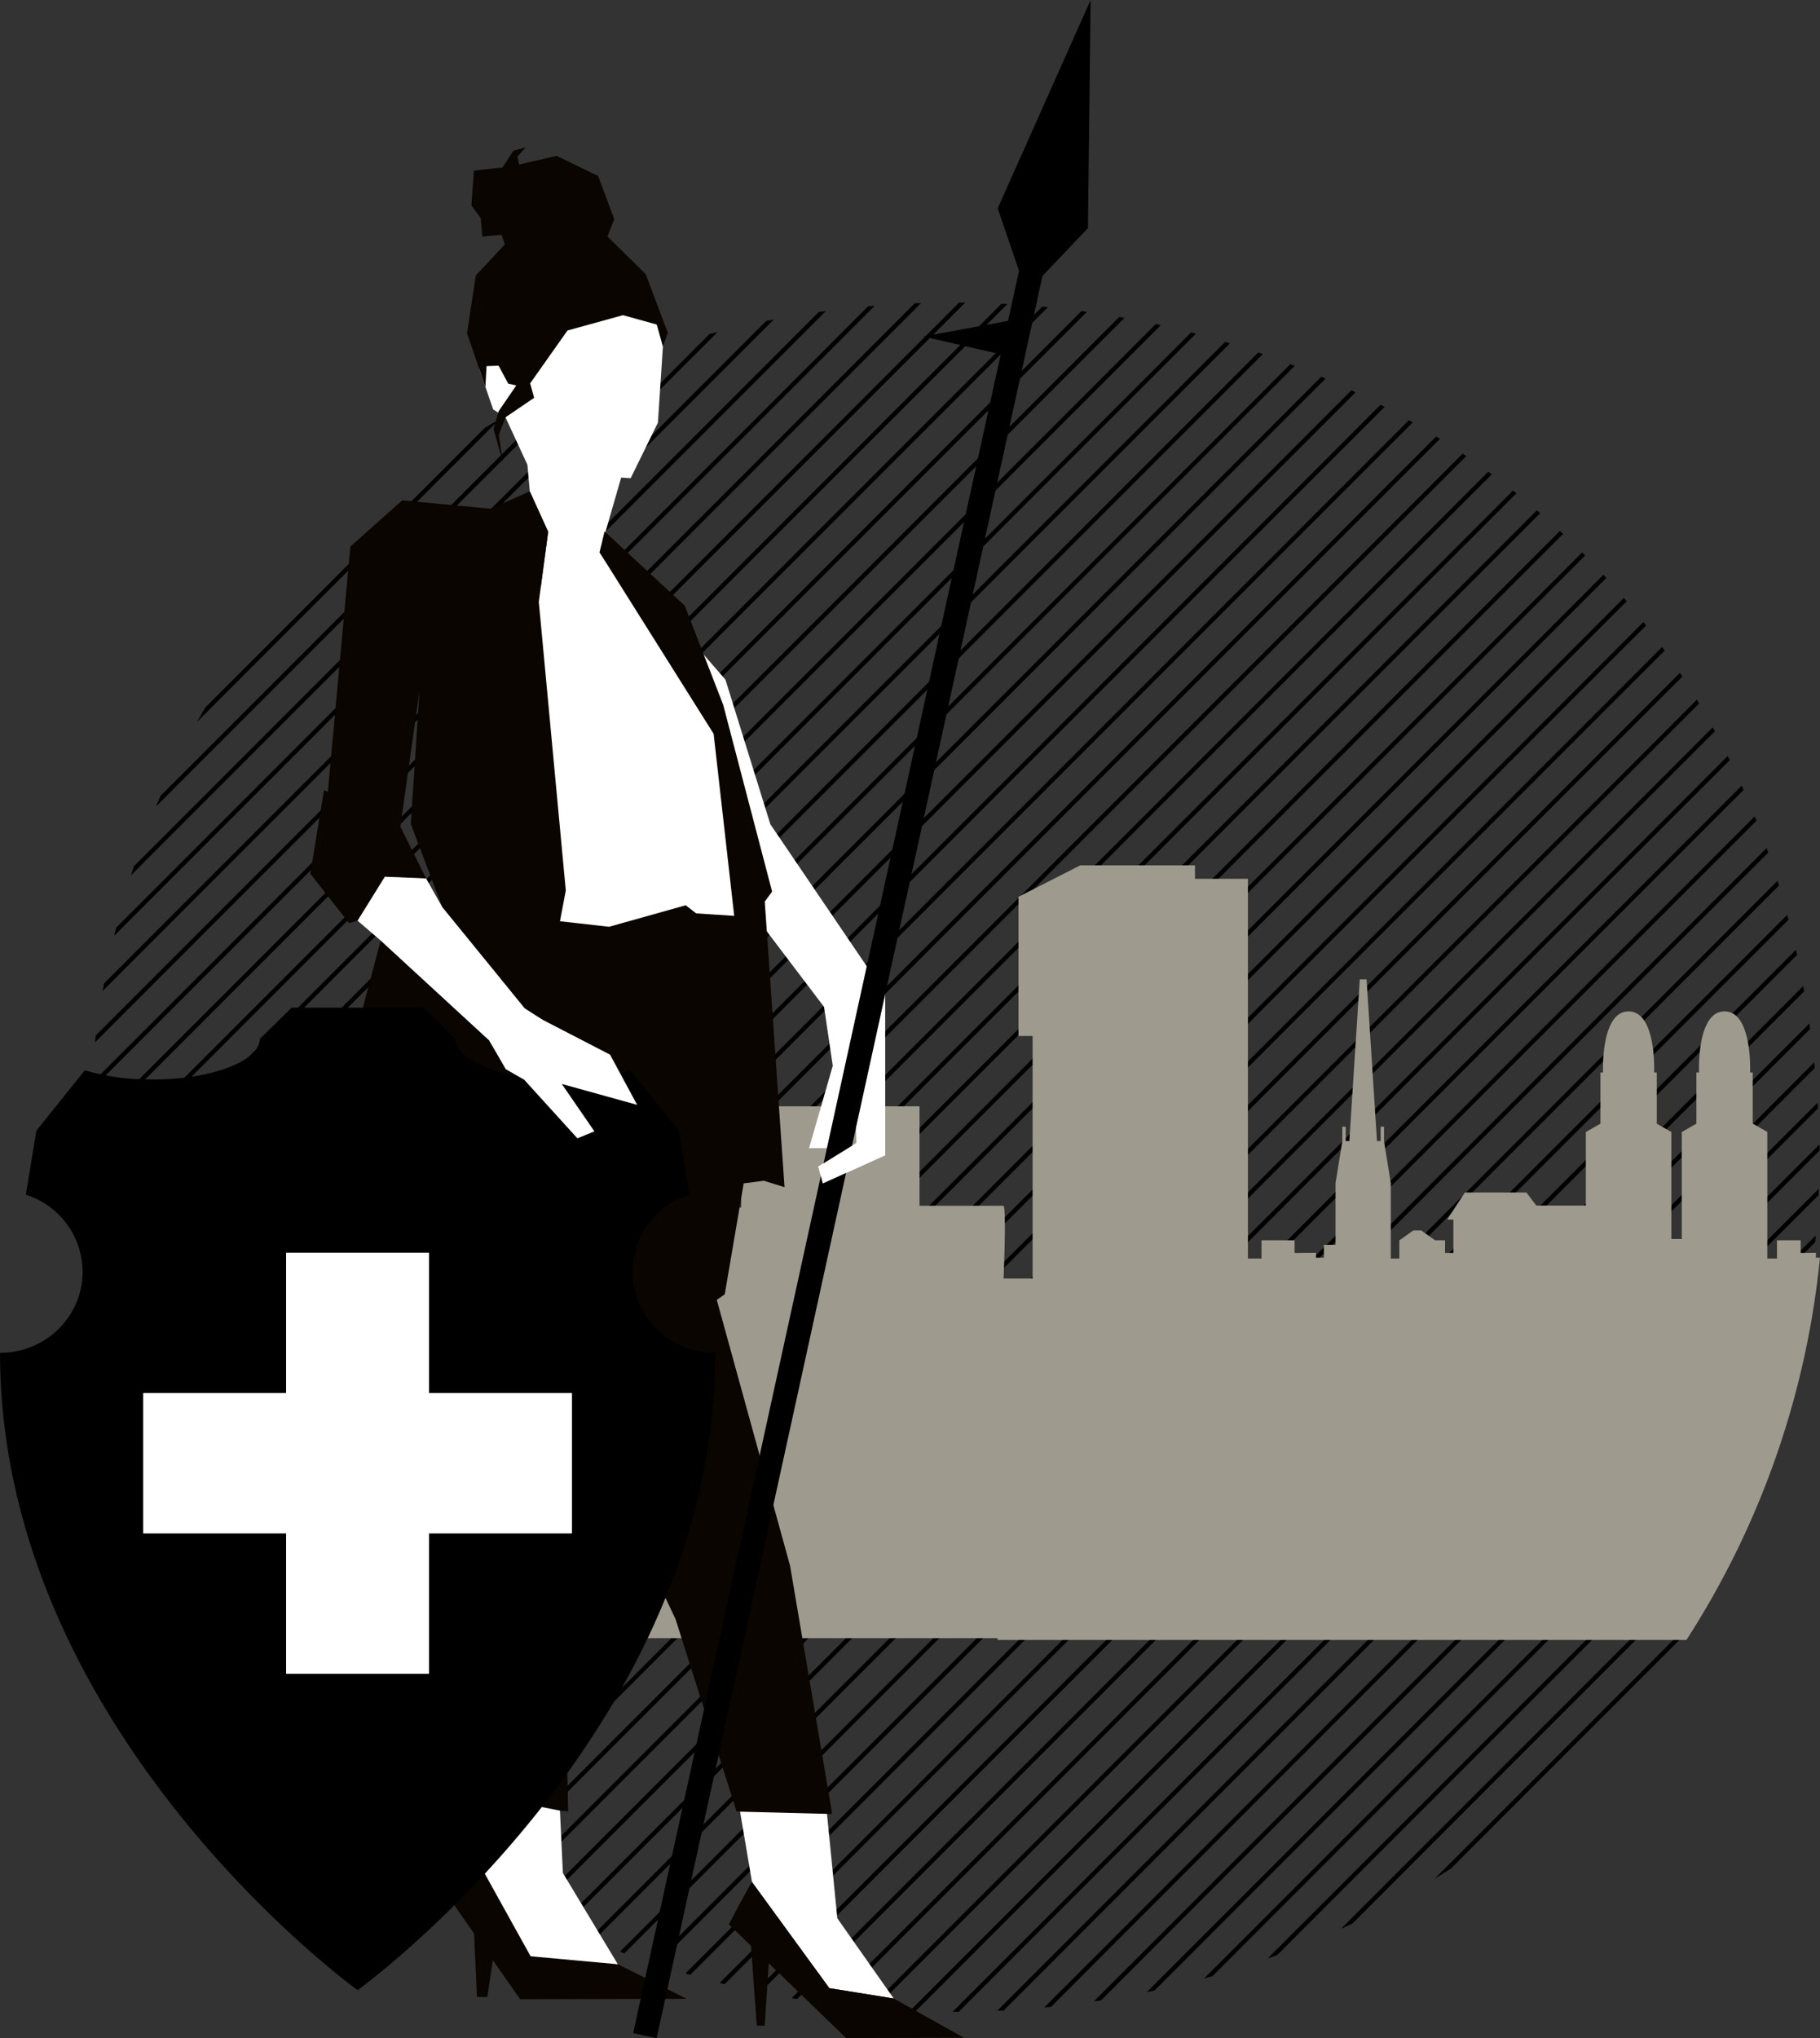 <svg id="Ebene_1" data-name="Ebene 1" xmlns="http://www.w3.org/2000/svg" viewBox="0 0 834.06 933.58"><rect x="0" y="0" width="834.06" height="933.58" fill="#333333" stroke="none"/><defs><style>.cls-1{fill:#9e9a8e;}.cls-2{fill:#fff;}.cls-3{fill:#0b0500;}.cls-4{fill:none;stroke:#000;stroke-miterlimit:10;stroke-width:11px;}</style></defs><path d="M936.78,461.32l-2-.79-520.95,521c.27.66.54,1.33.82,2Z" transform="translate(-343.45 -293.74)"/><path d="M950.94,467.15l-2-.84L419.8,995.48c.29.65.59,1.28.89,1.93Z" transform="translate(-343.45 -293.74)"/><path d="M922.16,455.94l-2.09-.73L408.27,967l.75,2.06Z" transform="translate(-343.45 -293.74)"/><path d="M891.5,446.6l-2.23-.58L398.7,936.59c.2.74.41,1.47.61,2.2Z" transform="translate(-343.45 -293.74)"/><path d="M1049.27,528.81c-.5-.44-1-.88-1.51-1.31L483.55,1091.71l1.36,1.45Z" transform="translate(-343.45 -293.74)"/><path d="M964.67,473.43l-1.9-.92L426.27,1009c.31.63.63,1.25,1,1.87Z" transform="translate(-343.45 -293.74)"/><path d="M1038.38,519.7l-1.56-1.25L474.14,1081.13c.43.5.87,1,1.3,1.51Z" transform="translate(-343.45 -293.74)"/><path d="M1003.34,494.75l-1.74-1.08L448.31,1047l1.13,1.68Z" transform="translate(-343.45 -293.74)"/><path d="M875.41,442.7l-2.31-.51L394.7,920.59c.17.77.36,1.52.54,2.28Z" transform="translate(-343.45 -293.74)"/><path d="M1027.09,511l-1.62-1.2L465.12,1070.15l1.25,1.56Z" transform="translate(-343.45 -293.74)"/><path d="M1015.41,502.67l-1.67-1.14L456.51,1058.76l1.19,1.62Z" transform="translate(-343.45 -293.74)"/><path d="M990.86,487.23l-1.79-1L440.53,1034.74l1.08,1.74Z" transform="translate(-343.45 -293.74)"/><path d="M978,480.12l-1.85-1-542.94,543c.34.6.68,1.2,1,1.8Z" transform="translate(-343.45 -293.74)"/><path d="M907.08,451l-2.16-.65L403.23,952.06c.22.71.46,1.42.68,2.13Z" transform="translate(-343.45 -293.74)"/><path d="M672.34,445.79l-3.8,1L396.7,718.63c-.32,1.24-.63,2.48-.93,3.73Z" transform="translate(-343.45 -293.74)"/><path d="M644.07,454.07c-1.42.47-2.83.94-4.25,1.43l-235,235c-.45,1.37-.89,2.76-1.33,4.15Z" transform="translate(-343.45 -293.74)"/><path d="M698.07,440.06c-1.17.22-2.33.46-3.5.69L391.11,744.2l-.63,3.45Z" transform="translate(-343.45 -293.74)"/><path d="M721.93,436.2l-3.27.45L387.35,768c-.15,1.08-.29,2.15-.42,3.23Z" transform="translate(-343.45 -293.74)"/><path d="M1177.31,817.89,780,1215.21h2.82l394.55-394.55C1177.35,819.73,1177.34,818.81,1177.31,817.89Z" transform="translate(-343.45 -293.74)"/><path d="M611.9,466.24q-2.5,1.06-5,2.16L417,658.29c-.7,1.61-1.39,3.24-2.06,4.87Z" transform="translate(-343.45 -293.74)"/><path d="M572.3,485.84c-2.24,1.27-4.47,2.55-6.68,3.87L437.53,617.8q-1.9,3.26-3.76,6.57Z" transform="translate(-343.45 -293.74)"/><path d="M785.76,432.36l-2.79,0L383.49,831.82l.09,2.72Z" transform="translate(-343.45 -293.74)"/><path d="M805.1,433l-2.67-.15-418,418c.06.88.12,1.76.19,2.63Z" transform="translate(-343.45 -293.74)"/><path d="M744.33,433.79l-3.08.27L385,790.36c-.09,1-.18,2-.26,3.07Z" transform="translate(-343.45 -293.74)"/><path d="M841.53,436.58l-2.47-.34L388.38,886.92c.12.82.24,1.63.37,2.45Z" transform="translate(-343.45 -293.74)"/><path d="M823.67,434.45l-2.57-.25-435,435c.1.84.19,1.69.28,2.53Z" transform="translate(-343.45 -293.74)"/><path d="M765.55,432.57l-2.92.11-379,379c0,1-.06,1.94-.1,2.91Z" transform="translate(-343.45 -293.74)"/><path d="M858.77,439.34l-2.4-.42L391.25,904c.15.79.3,1.58.46,2.37Z" transform="translate(-343.45 -293.74)"/><path d="M1114.42,603.64l-1.11-1.7L560.52,1154.73l1.74,1.07Z" transform="translate(-343.45 -293.74)"/><path d="M1176.57,801.45c0-.88-.1-1.77-.16-2.65l-416,416,2.7.11Z" transform="translate(-343.45 -293.74)"/><path d="M1176.85,841.16c.05-1,.1-2,.14-2.95L800.45,1214.75l3-.14Z" transform="translate(-343.45 -293.74)"/><path d="M1175.1,782.93c-.08-.86-.17-1.71-.26-2.56L741.7,1213.51l2.59.22Z" transform="translate(-343.45 -293.74)"/><path d="M1170.26,747.78c-.14-.8-.29-1.59-.44-2.38L706.27,1208.94l2.41.41Z" transform="translate(-343.45 -293.74)"/><path d="M1175.28,862.73l.3-3.1L822,1213.25l3.12-.31Z" transform="translate(-343.45 -293.74)"/><path d="M1173,765l-.36-2.46-449,449,2.5.32Z" transform="translate(-343.45 -293.74)"/><path d="M1115.07,1042.93c1.61-2.49,3.19-5,4.75-7.56l-119,119q3.87-2.4,7.7-4.9Z" transform="translate(-343.45 -293.74)"/><path d="M1139.58,998.42c.79-1.71,1.57-3.42,2.34-5.15l-184,184q2.64-1.2,5.27-2.45Z" transform="translate(-343.45 -293.74)"/><path d="M1172.57,885.44c.15-1.09.31-2.18.46-3.27L844.7,1210.5c1.11-.16,2.21-.33,3.32-.51Z" transform="translate(-343.45 -293.74)"/><path d="M1167,731.09c-.17-.77-.34-1.54-.52-2.31l-476.95,477,2.34.48Z" transform="translate(-343.45 -293.74)"/><path d="M1153.27,964.73c.51-1.43,1-2.86,1.49-4.3l-230.4,230.4,4.39-1.58Z" transform="translate(-343.45 -293.74)"/><path d="M1162.25,935.75c.35-1.27.68-2.54,1-3.82l-268,268c1.3-.35,2.6-.71,3.89-1.08Z" transform="translate(-343.45 -293.74)"/><path d="M1168.39,909.62q.36-1.75.69-3.51L869,1206.2l3.56-.74Z" transform="translate(-343.45 -293.74)"/><path d="M1059.77,538.3l-1.45-1.36-564.95,565,1.41,1.4Z" transform="translate(-343.45 -293.74)"/><path d="M1163.08,715c-.19-.74-.39-1.48-.59-2.22L673.26,1202l2.24.56Z" transform="translate(-343.45 -293.74)"/><path d="M1088.91,569.16l-1.29-1.53L525.17,1130.08l1.58,1.23Z" transform="translate(-343.45 -293.74)"/><path d="M1106.33,591.73l-1.17-1.64L548.34,1146.91,550,1148Z" transform="translate(-343.45 -293.74)"/><path d="M1079.59,558.47l-1.34-1.47L514.18,1121.08l1.52,1.28Z" transform="translate(-343.45 -293.74)"/><path d="M1069.88,548.19l-1.4-1.42-564.9,564.91,1.47,1.34Z" transform="translate(-343.45 -293.74)"/><path d="M1122.09,616l-1-1.76L573.1,1162.14l1.8,1Z" transform="translate(-343.45 -293.74)"/><path d="M1097.82,580.24l-1.23-1.58-560,560,1.63,1.18Z" transform="translate(-343.45 -293.74)"/><path d="M1148.37,669.68c-.27-.68-.53-1.35-.8-2l-520,520,2,.77Z" transform="translate(-343.45 -293.74)"/><path d="M1153.77,684.27c-.24-.7-.48-1.39-.73-2.09l-510.7,510.7,2.11.71Z" transform="translate(-343.45 -293.74)"/><path d="M1158.69,699.36l-.66-2.16L657.55,1197.68l2.18.63Z" transform="translate(-343.45 -293.74)"/><path d="M1136.14,641.92l-.93-1.89L599.5,1175.74l1.92.89Z" transform="translate(-343.45 -293.74)"/><path d="M1142.49,655.56l-.87-1.95L613.34,1181.9c.65.28,1.31.56,2,.83Z" transform="translate(-343.45 -293.74)"/><path d="M1129.33,628.72c-.32-.61-.65-1.22-1-1.82L586.09,1169.15l1.86.95Z" transform="translate(-343.45 -293.74)"/><path class="cls-1" d="M1116.29,1044.91A394.59,394.59,0,0,0,1177.5,869.8h-1.86v-2.23l-7,.08v-5.81H1157.8v8.36h-4.44v-58l-6.69-3.82V785h-1.2s1.2-28-11.7-28-11.71,28-11.71,28h-1.2v23.42l-6.69,3.82v49h-4.78v-49l-6.69-3.82V785h-1.2s1.2-28-11.71-28-11.71,28-11.71,28h-1.19v23.42l-6.69,3.82v33.7h-22.7l-4.54-6h-28.2l-8.13,12.43h2.87v15.28h-3.82l0-5.81h-4.57l-6.32-4.5H991.1l-6.37,4.54v8.32h-3.91V835.63l-3.1-19.12v-6.69h-1.56v6.57h-1.67l-4.78-74.08H966.6l-4.78,74.08h-1.67v-6.57H958.6v6.69l-3.11,19.12v28.28h-5.34v5.89h-3.61v-2.23l-9.82.08v-5.81H921.56v8.36h-6.22V696.27H891.08V690.1H838.51L810.2,704.5v63.77h6.47V879.36h-13.3c.36-9.08,1.2-33.33-.14-33.33H764.85V800.48H683.13v46.38H645.5V821H642v3.59h-8.5v-12h2.6v-2.48h-2.6s-1.15-29.39-30.52-34.91v-6.49h-7.78v6.49c-29.37,5.52-30.53,34.91-30.53,34.91h-2.59v2.48h2.59v12h-8.49V821h-3.46v34.09h-6.61v10.21h-4.46v-3.86l-12.15.13V851.52H510.77V866h-6.16v178.08h296v.82Z" transform="translate(-343.45 -293.74)"/><polygon class="cls-2" points="279.27 269.19 295.85 269.19 332.45 311.3 353.04 377.55 405.66 455.03 405.66 529.15 377.06 542.06 375.02 534.33 392.5 523.53 391.93 506.13 378.78 525.9 370.77 525.9 381.64 488.16 377.64 461.21 324.45 391.03 299.86 363.52 279.27 269.19"/><polygon class="cls-2" points="343.61 426.8 332.27 347.46 325.44 323.88 304.69 284.56 229.25 263.88 249.53 433.09 343.61 426.8"/><polygon class="cls-2" points="303.8 158.61 301.51 193.58 289.02 219.04 284.66 218.75 274.77 253 293.46 280.5 296.97 286.3 296.28 296.88 279.32 295.77 246.92 275.7 251.21 243.57 242.79 225.07 241.69 212.86 231.62 191.08 226.02 187.55 219.6 168.97 268.86 132.32 301.02 148.59 303.8 158.61"/><polygon class="cls-2" points="409.57 915.39 378.77 871.62 344.62 862.06 380.07 910.65 409.57 915.39"/><polygon class="cls-2" points="384.1 882.42 378.77 828.63 338.56 826.3 344.62 862.06 384.1 882.42"/><polygon class="cls-3" points="301.02 148.67 285.49 144.36 260.06 151.38 242.95 175.6 244.79 182.21 231.62 191.16 228.57 199.28 230.57 212.21 226.19 196.44 228.56 188.28 236.59 176.56 232.9 175.7 228.49 167.49 222.97 167.68 222.45 177.26 214.01 152.64 218.06 126.17 231.36 111.96 229.86 107.52 221.06 108.35 220.31 99.93 216.04 94.1 217.18 78.15 230.3 76.66 235.28 69.04 240.95 67.46 237.1 71.77 237.9 75.35 255.1 71.38 274.14 80.64 281.5 100.44 278.38 108.32 295.91 125.55 306.03 152.4 303.8 158.68 301.02 148.67"/><path class="cls-3" d="M723.51,1204.39l29.51,4.73,32.17,18-54,.12L695.78,1193l-1.9,28.55h-3.62L687.61,1185l-10.16-9.85s9.9-18.67,10.61-19.38Z" transform="translate(-343.45 -293.74)"/><polygon class="cls-3" points="206.18 533.88 175.44 518 155.43 502.67 174.44 430.79 224.14 476.52 224.97 478.41 233.47 453.29 202.73 415.56 188.26 377.39 192.26 316.35 183.47 378.63 195.27 402.37 176.36 401.57 167.36 420.69 160 422.83 142.21 400.21 148.46 361.99 150.25 362.63 160.56 250.34 184.32 229.18 224.75 233.02 242.79 225.07 251.21 243.57 246.92 275.7 259.29 407.88 256.62 421.96 279.12 424.5 314.24 414.65 319.03 418.36 336.47 419.5 327.04 336.12 274.77 253 277.05 243.4 313.81 277.45 331.42 322.83 353.84 408.38 350.47 412.97 359.53 543.77 349.99 540.81 340.81 542.03 332.13 592.85 328.48 595.39 362.06 717.14 381.37 830.88 337.58 829.77 309.59 741.63 294.91 710.6 293.76 667.19 289.02 719.42 258.35 741.72 260.39 829.66 237.75 828 218.02 823.2 224.1 740.83 227.4 695.76 234.37 670.12 229.86 664.97 206.18 533.88"/><path class="cls-3" d="M562.05,1208.43l-1.35-29.1-13.91-19.86s13.85-13.32,15-14.4l24.81,44.71,40,3.65,31.5,15.84-76.27.19-12.53-17.88-2.51,16.84Z" transform="translate(-343.45 -293.74)"/><polygon class="cls-2" points="195.27 402.37 202.73 415.56 240.43 461.82 248.57 467.06 231.79 489.72 224.14 476.52 174.44 430.79 163.86 421.71 176.36 401.57 195.27 402.37"/><polygon class="cls-2" points="283.13 899.69 257.96 857.93 256.61 829.33 224.87 823.11 218.35 851.33 243.17 896.04 283.13 899.69"/><path d="M671.17,913.35c-20.9,0-37.84-16.63-37.84-37.15a37.23,37.23,0,0,1,26-35.28l-4.79-29.28L632.33,784a107.55,107.55,0,0,1-31,4.2c-27.1,0-49.08-8.35-49.24-18.68H552l-14.49-14.23h-60.4l-14.49,14.23h-.08c-.16,10.33-22.14,18.68-49.24,18.68a107.55,107.55,0,0,1-31-4.2l-22.2,27.68-4.79,29.28a37.23,37.23,0,0,1,26,35.28c0,20.52-16.94,37.15-37.84,37.15h0c0,173.92,163.86,291.91,163.86,291.91s163.86-118,163.86-291.91Z" transform="translate(-343.45 -293.74)"/><polygon class="cls-2" points="196.62 638.07 196.62 573.77 131.11 573.77 131.11 638.07 65.61 638.07 65.61 702.38 131.11 702.38 131.11 766.68 196.62 766.68 196.62 702.38 262.12 702.38 262.12 638.07 196.62 638.07"/><polyline class="cls-2" points="242.48 463.91 279.57 483.07 291.99 506.07 257.45 496.49 272.41 518.21 264.61 521.4 240.23 494.57 231.79 489.72 221.66 463.27"/><polygon points="457.23 95.44 470.42 134.09 498.57 104.49 499.8 0 457.23 95.44"/><polyline class="cls-4" points="476.37 106.92 467.39 147.92 295.54 932.4"/><polygon points="463.69 163.42 423.03 154.13 467.51 145.96 463.69 163.42"/><polygon class="cls-2" points="394.31 517.99 392.5 523.53 375.02 534.33 377.06 542.06 405.66 529.15 405.66 476.39 394.31 517.99"/></svg>